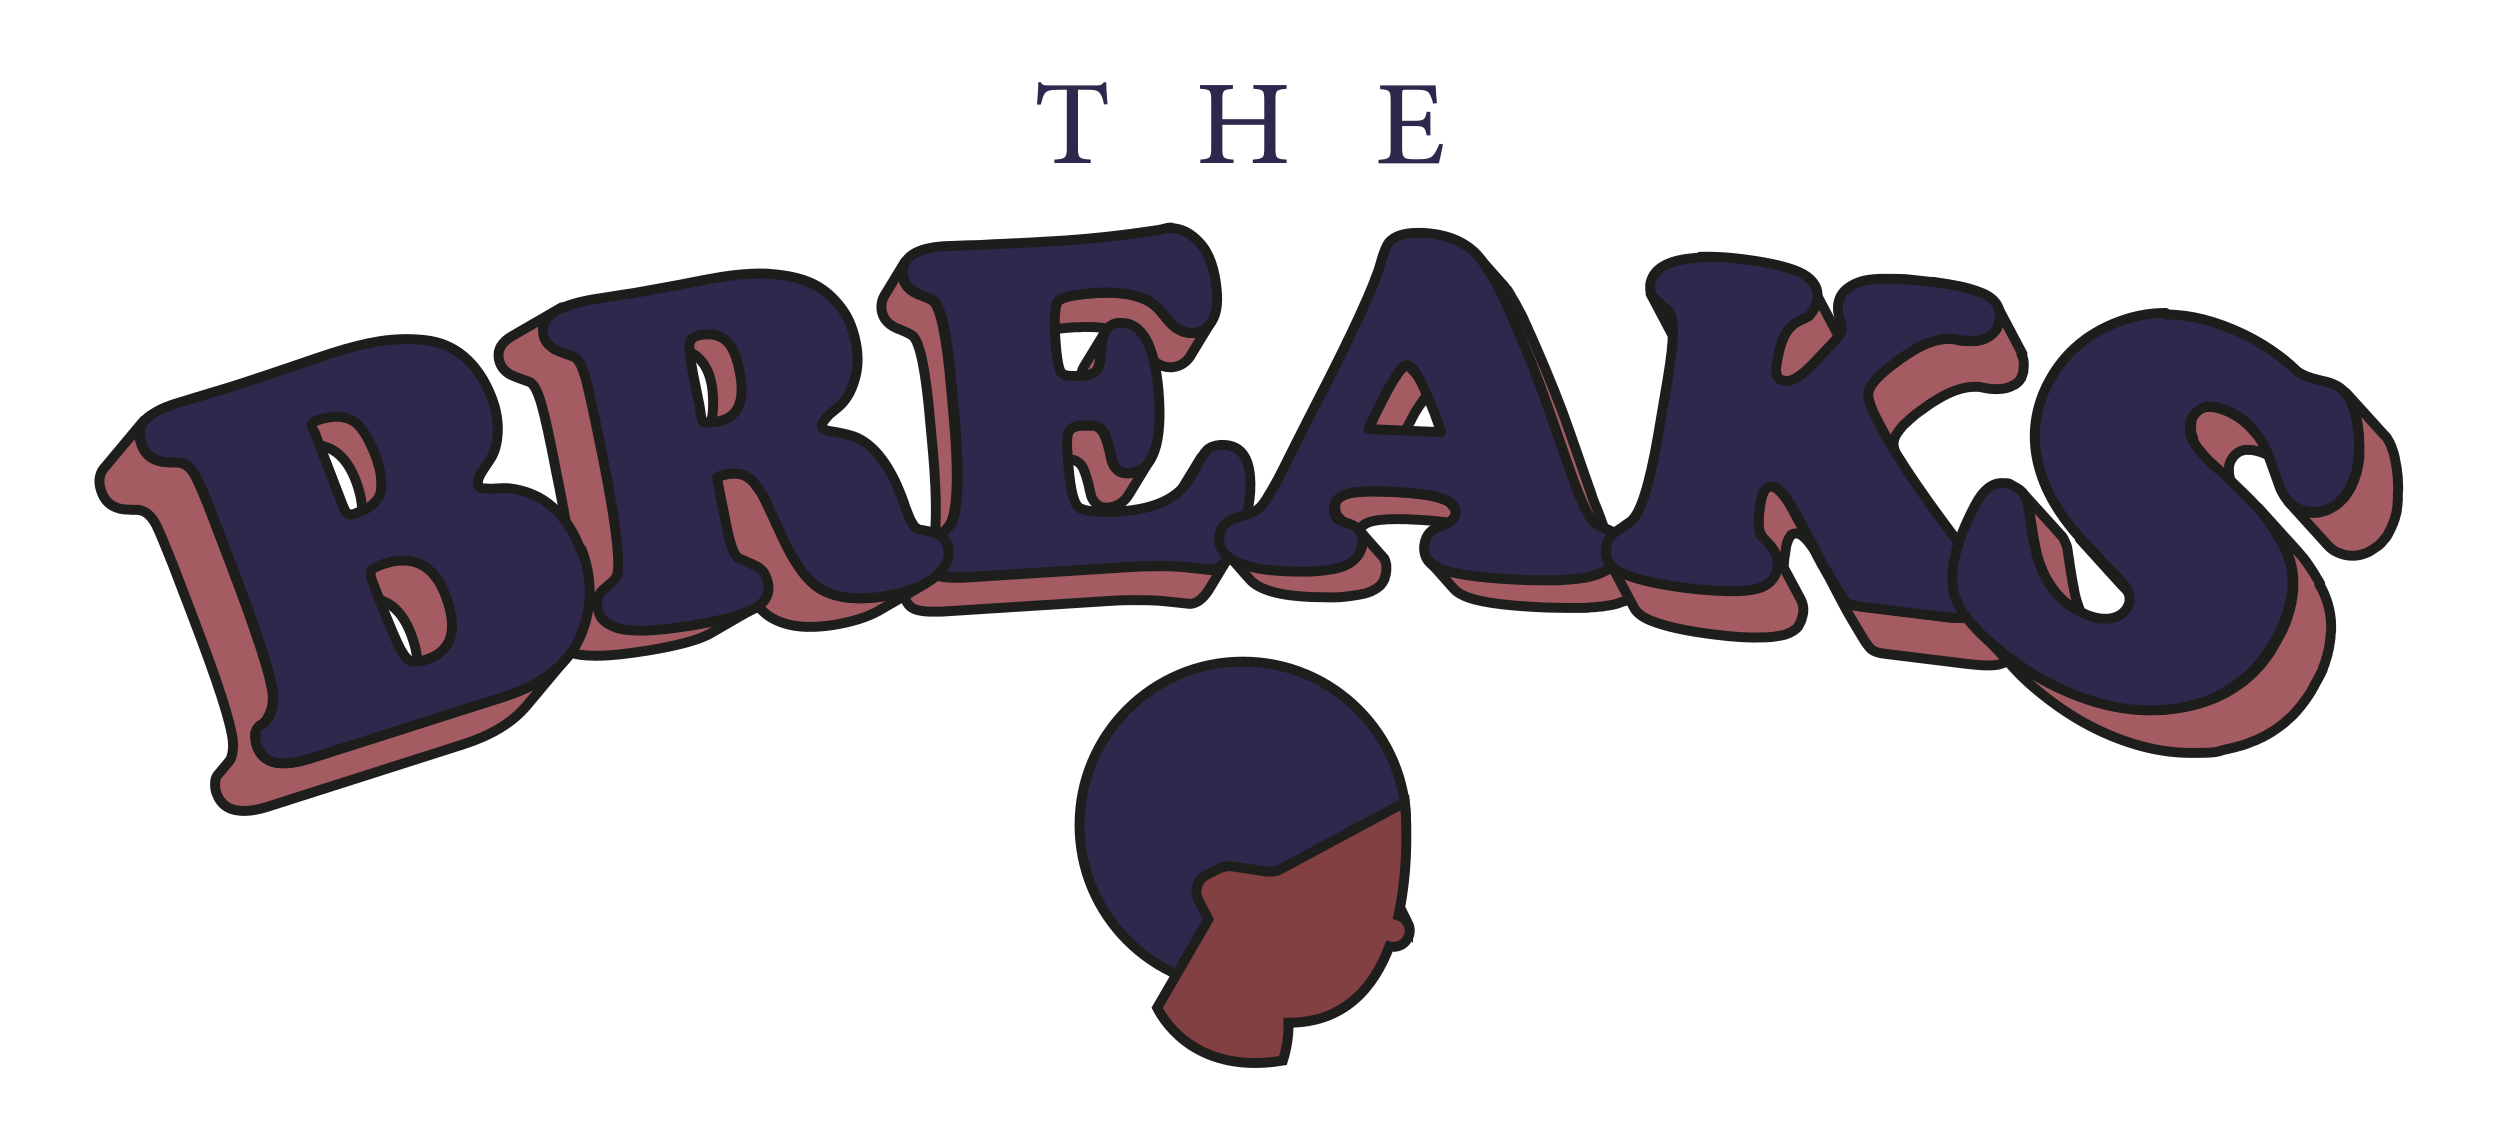 <svg viewBox="0 0 805.2 369.4" version="1.1" xmlns="http://www.w3.org/2000/svg">
  <defs>
    <style>
      .cls-1 {
        fill: #a45b61;
        stroke: #1e1e1c;
      }

      .cls-1, .cls-2 {
        stroke-linecap: round;
        stroke-linejoin: round;
        stroke-width: 3.2px;
      }

      .cls-2 {
        stroke: #1d1d1c;
      }

      .cls-2, .cls-3, .cls-4 {
        fill: #30274d;
      }

      .cls-4, .cls-5 {
        stroke: #1e1e1d;
        stroke-miterlimit: 10;
        stroke-width: 3.2px;
      }

      .cls-5 {
        fill: #824042;
      }
    </style>
  </defs>
  
  <g>
    <g id="Layer_1">
      <g>
        <path d="M355.6,33.7c-.4-1.9-.8-3-1.3-3.6-.7-.9-1.3-1.2-4.4-1.2h-2.7v18.8c0,3.1.3,3.5,4.1,3.7v1.1h-11.7v-1.1c3.6-.2,4-.7,4-3.7v-18.8h-2.3c-3.4,0-4.2.4-4.8,1.2-.5.7-.8,1.8-1.3,3.6h-1.2c.2-2.5.4-5.1.4-7.2h.8c.6,1,1.1,1,2.2,1h16c1.1,0,1.5-.2,2.1-1h.8c0,1.8.2,4.7.4,7.1h-1.2Z" class="cls-3"></path>
        <path d="M414.4,28.6c-3.3.3-3.6.4-3.6,3.7v15.4c0,3.3.3,3.5,3.6,3.7v1.1h-10.9v-1.1c3.4-.3,3.7-.5,3.7-3.7v-7.5h-13.5v7.5c0,3.2.3,3.5,3.6,3.7v1.1h-10.7v-1.1c3.2-.3,3.5-.5,3.5-3.7v-15.4c0-3.3-.3-3.5-3.6-3.7v-1.2h10.6v1.2c-3.1.3-3.4.4-3.4,3.7v6.1h13.5v-6.1c0-3.2-.3-3.5-3.5-3.7v-1.2h10.7v1.2Z" class="cls-3"></path>
        <path d="M464.8,46.3c-.3,1.5-1,5-1.4,6.3h-19.4v-1.1c3.6-.3,3.9-.6,3.9-3.8v-15.1c0-3.5-.3-3.6-3.4-3.9v-1.2h17.9c0,1,.2,3.6.4,5.7l-1.2.2c-.4-1.6-.8-2.5-1.3-3.4-.6-.8-1.7-1.1-4.4-1.1h-2.9c-1.3,0-1.4.1-1.4,1.3v8.7h3.6c3.5,0,3.8-.3,4.3-2.9h1.2v7.6h-1.2c-.6-2.8-.8-3-4.3-3h-3.6v7.1c0,1.8.2,2.7,1,3.2.8.4,2.2.4,4,.4,2.9,0,4.1-.3,5-1.3.7-.8,1.4-2.2,2-3.7l1.2.2Z" class="cls-3"></path>
      </g>
      <g>
        <circle r="52.6" cy="265.7" cx="400.3" class="cls-4"></circle>
        <path d="M453.5,297.5c-.7-1.3-1.8-2.2-3.1-2.6,4-18.1,2.1-36.5,2.1-36.5l-40,21.5c-1.4.8-3.1,1-4.7.8l-10.5-1.6c-1.7-.3-3.5,0-5,.8l-3.6,1.8c-3,1.5-4.2,5.2-2.7,8.2l3.2,6.2-16.5,28.5c2.9,5.6,13.6,21.4,40.5,17,1.1-3.5,1.9-7.7,1.8-12.2,17.8,0,27.4-11.1,32.5-24.6,1.2.3,2.5.2,3.7-.4,2.5-1.3,3.6-4.4,2.3-7Z" class="cls-5"></path>
      </g>
      <g>
        <path d="M395.6,179.7h0s0,0,0,0h0s0,0,0,0Z" class="cls-1"></path>
        <g>
          <path d="M346.4,105.4c.9,0,1.8,0,2.7-.1,8.4-.1,14.3,1.7,17.6,5.6l2.1,2.5c1,1.2,1.8,2.1,2.4,2.6.6.5,1.5,1.1,2.6,1.6,1,.5,2.1.7,3.2.7.1,0,.3,0,.4,0,2.5-.2,4.5-1.4,6-3.6,0-.1.2-.3.2-.4l6.7-11c0,.1-.2.3-.2.4-1.5,2.3-3.5,3.4-6,3.6-.1,0-.3,0-.4,0-1.1,0-2.2-.2-3.2-.7-1.1-.5-2-1.1-2.6-1.6-.6-.5-1.4-1.4-2.4-2.6l-2.1-2.5c-3.3-3.9-9.2-5.7-17.6-5.6-.9,0-1.8,0-2.7.1-7.4.5-11.5,1.4-12.5,2.8l-6.7,11c1-1.4,5.1-2.4,12.5-2.8Z" class="cls-1"></path>
          <path d="M354.3,115.5v-1.6c.3-2.4.6-4.1.8-5.1.1-.6.4-1.2.7-1.7l-6.7,11c-.3.6-.6,1.1-.7,1.7-.3,1-.5,2.7-.7,5.1v1.6c-.3,1.6-.6,2.9-1.1,3.7l6.7-11c.5-.8.8-2.1,1-3.7Z" class="cls-1"></path>
          <path d="M290.3,106.3c1.9.8,3,1.4,3.6,1.8,2.4,2,4.3,11.3,5.7,27.8l.9,9.8c1.4,15.9,1.2,26.6-.4,32.3,0,.3-.2.5-.3.8-.1.3-.3.5-.4.8h0s0,0,0,0l6.7-11c.3-.5.5-1,.7-1.6,1.7-5.7,1.8-16.4.4-32.3l-.9-9.8c-1.4-16.5-3.4-25.8-5.7-27.8-.5-.5-1.7-1.1-3.6-1.8-4-1.3-6.1-3.6-6.4-6.8-.1-1.2,0-2.3.4-3.3.1-.3.3-.6.5-.9h0s0,0,0,0l-6.7,11c-.7,1.2-1,2.6-.9,4.2.3,3.2,2.4,5.5,6.4,6.8Z" class="cls-1"></path>
          <path d="M378.6,161.2c-.4.9-.9,1.8-1.6,2.9l6.7-11c.7-1.1,1.2-2.1,1.6-2.9.5-1.1,1-2,1.5-2.8l-6.7,11c-.5.8-1,1.7-1.5,2.8Z" class="cls-1"></path>
          <path d="M344.1,139.1l-6.7,11c.6-1.1,2-1.7,4-1.8h1.6c.5-.1.9-.1,1.2-.2.5,0,.9,0,1.2,0,.5,0,1.2.3,1.9.8.7.5,1.4,1.3,1.8,2.5.5,1.1,1,2.7,1.5,4.7.3,1.7.7,3,.9,3.8.3.8.8,1.6,1.7,2.5.8.8,1.8,1.1,3.4,1.1,3.1-.2,5.5-1.7,7.1-4.4l6.7-11c-1.7,2.8-4,4.2-7.1,4.4-1.5,0-2.6-.3-3.4-1.1-.9-.8-1.4-1.6-1.7-2.5-.3-.8-.6-2.1-.9-3.8-.5-2-1-3.6-1.5-4.7-.5-1.1-1.1-2-1.8-2.5-.7-.5-1.4-.8-1.9-.8-.3,0-.7,0-1.2,0-.4,0-.8,0-1.2,0h-1.6c-2,.2-3.4.8-4,1.9Z" class="cls-1"></path>
          <path d="M377.1,73.5c3.3,0,6.4,1.5,9.3,4.7,3.1,3.3,4.9,8.5,5.5,15.5.4,4.4-.2,7.7-1.7,9.9-1.5,2.3-3.5,3.4-6,3.6-.1,0-.3,0-.4,0-1.1,0-2.2-.2-3.2-.7-1.1-.5-2-1.1-2.6-1.6-.6-.5-1.4-1.4-2.4-2.6l-2.1-2.5c-3.3-3.9-9.2-5.7-17.6-5.6-.9,0-1.8,0-2.7.1-7.4.5-11.5,1.4-12.5,2.8-1.1,1.8-1.3,7.1-.5,15.7.4,4.2,1,6.7,1.8,7.4.7.7,2.3,1,4.6.9.4,0,.9,0,1.4,0,2.2-.1,3.7-.6,4.7-1.3,1-.7,1.6-2.2,1.8-4.6v-1.6c.3-2.4.6-4.1.8-5.1s.8-2,1.7-3c.9-.9,2.1-1.5,3.6-1.5.2,0,.3,0,.4,0,6.8-.1,10.8,7.1,12.1,21.5,1.5,17.4-1.7,26.4-9.6,26.9-1.5,0-2.6-.3-3.4-1.1-.9-.8-1.4-1.6-1.7-2.5-.3-.8-.6-2.1-.9-3.8-.5-2-1-3.6-1.5-4.7-.5-1.1-1.1-2-1.8-2.5s-1.4-.8-1.9-.8c-.3,0-.7,0-1.2,0s-.8,0-1.2,0h-1.6c-2.2.2-3.5.9-4.1,2.1s-.7,4.2-.2,9l.2,2.8c.6,6.8,1.6,10.9,3,12.3,1.2,1.2,4.5,1.7,9.7,1.7s2.5,0,3.9-.2c10.8-.7,18.1-4,22-9.9,1.2-1.8,2.1-3.4,2.7-4.7,1.2-2.4,2.2-4.1,3.2-5.1,1-1,2.4-1.5,4.4-1.7.2,0,.4,0,.6,0,5.3,0,8.3,3.2,8.9,10,.6,6.5-.8,13.6-4.1,21.2-2.4,5.8-5.1,8.8-8.2,9l-7.6-.8c-3.3-.4-7.1-.5-11.5-.4-2.4,0-4.9.1-7.6.3l-53.4,3.4c-.7,0-1.4,0-2,0-2.9,0-5.2-.3-6.8-.9-1.9-.8-3.1-2.7-3.3-5.7-.1-1.4,0-2.5.6-3.6.5-1,1-1.7,1.5-2.1.5-.4,1.3-.9,2.5-1.7,2.4-1.5,3.9-3.2,4.4-5.1,1.7-5.7,1.8-16.4.4-32.3l-.9-9.8c-1.4-16.5-3.4-25.8-5.7-27.8-.5-.5-1.7-1.1-3.6-1.8-4-1.3-6.1-3.6-6.4-6.8-.5-5.4,3.9-8.5,13.3-9.1,1.6,0,4.1-.2,7.6-.3,3.5,0,6-.2,7.6-.3,7.5-.3,15.2-.7,23.2-1.2,8.9-.6,18.3-1.6,28.3-3.1,1.6-.2,2.9-.4,3.9-.7,1.1-.3,1.7-.4,2-.4.2,0,.3,0,.5,0Z" class="cls-2"></path>
          <path d="M390,183.6l-7.6-.8c-3.3-.4-7.1-.5-11.5-.4-2.4,0-4.9.1-7.6.3l-53.4,3.4c-.7,0-1.4,0-2,0-2.9,0-5.2-.3-6.8-.9-1.9-.8-3.1-2.7-3.3-5.7-.1-1.4,0-2.5.6-3.6.2-.3.3-.6.5-.8l-6.7,11c-.1.2-.3.5-.5.8-.1.3-.3.6-.4.9h0c-.2.8-.3,1.7-.2,2.6.3,3,1.4,4.9,3.3,5.7,1.6.7,3.9,1,6.8.9.6,0,1.3,0,2,0l53.4-3.4c2.7-.2,5.2-.3,7.6-.3,4.4,0,8.2,0,11.5.4l7.6.8c2.3-.1,4.3-1.8,6.2-4.8l6.1-10.1h0c-1.7,2.5-3.6,3.8-5.6,4Z" class="cls-1"></path>
        </g>
        <g>
          <path d="M447,125.5c-.1.2-.2.4-.3.6-.2.3-.3.6-.5,1-.1.2-.2.5-.4.7-.2.3-.4.7-.5,1-.1.2-.3.5-.4.8-.2.4-.4.7-.6,1.1-.1.3-.3.5-.4.8-.2.4-.4.8-.6,1.2-.1.3-.3.5-.4.8-.2.5-.5,1-.7,1.5-.1.2-.2.5-.3.7-.4.8-.7,1.6-1.1,2.4l7.9,8.9c.4-.8.7-1.6,1.1-2.4.1-.2.2-.5.3-.7.2-.5.5-1,.7-1.5.1-.3.3-.5.4-.8.2-.4.4-.9.6-1.3.1-.3.3-.5.4-.8.2-.4.4-.8.6-1.1.1-.3.3-.5.4-.7.2-.4.4-.7.5-1,.1-.2.2-.5.4-.7.2-.3.4-.7.5-1,.1-.2.2-.4.3-.6.2-.3.4-.6.5-.9,0-.2.2-.3.3-.5.1-.3.3-.5.4-.7.1-.2.3-.4.4-.6.1-.2.3-.4.4-.6.1-.2.2-.4.4-.6.1-.2.2-.4.4-.5.1-.2.2-.3.3-.5.1-.2.2-.3.3-.5,0-.1.2-.3.3-.4.1-.1.2-.3.3-.4,0-.1.2-.2.3-.3.1-.1.2-.2.3-.3,0,0,.2-.2.2-.2.2-.1.3-.3.4-.4,0,0,0,0,.1,0,.1,0,.2-.1.3-.2,0,0,0,0,.1,0,.1,0,.2,0,.3,0,.6,0,1.2.4,2,1.3l-7.9-8.9c-.7-.8-1.4-1.2-2-1.3-.1,0-.2,0-.3,0,0,0,0,0-.1,0,0,0-.2,0-.3.2,0,0,0,0-.1,0-.1,0-.3.2-.4.3,0,0,0,0,0,0,0,0-.2.2-.2.2,0,0-.2.2-.3.3,0,0-.2.2-.3.3,0,.1-.2.2-.3.4,0,0,0,0,0,0,0,.1-.2.3-.3.4-.1.2-.2.3-.3.5-.1.2-.2.3-.3.5-.1.2-.2.4-.4.5-.1.2-.2.4-.4.6-.1.2-.3.4-.4.6-.1.2-.2.4-.4.6-.1.2-.2.4-.4.6,0,0,0,0,0,.1,0,.2-.2.3-.3.5-.2.3-.3.6-.5.9Z" class="cls-1"></path>
          <path d="M476.9,83.6c.2.2.3.4.5.6,0,0,.1.2.2.3.3.4.6.9.9,1.4,0,0,0,0,0,.1.3.5.6,1,.9,1.5,0,0,0,.1.1.2.3.5.7,1.1,1,1.7,0,.1.1.2.2.4.3.6.7,1.2,1,1.9,0,0,.1.2.2.3.3.7.7,1.3,1,2,0,0,0,.1,0,.2.4.7.7,1.5,1.1,2.3,0,.2.1.3.2.5.4.8.7,1.6,1.1,2.4,0,.1.1.3.2.5.4.9.8,1.8,1.2,2.7,4.4,10.1,8.1,19.4,11,27.7l6.2,17.8c.2.7.5,1.3.7,2,0,.2.1.4.2.6.1.4.3.8.4,1.2,0,.2.2.5.3.7.1.4.3.7.4,1.1,0,.2.2.5.3.7.1.3.2.7.4,1,0,.2.2.5.3.7.1.3.2.6.3.9,0,.2.2.4.3.7.1.3.2.6.3.8,0,.2.2.4.2.6.1.3.2.5.3.8,0,.2.2.4.2.6.1.2.2.5.3.7,0,.2.2.4.2.5,0,.2.2.4.3.7,0,.2.1.3.2.5,0,.2.2.4.3.6,0,.1.1.3.2.4,0,.2.2.4.3.6,0,.1.1.3.2.4,0,.2.2.4.3.6,0,0,.1.2.2.3.1.2.2.4.3.6,0,0,0,.1,0,.1.1.2.3.5.4.7,0,0,0,0,0,.1,0,.1.2.3.3.4,0,0,0,0,0,0,.1.2.3.4.4.5l7.9,8.9c-.1-.1-.3-.3-.4-.5,0-.1-.2-.3-.3-.4,0,0,0,0,0-.1-.1-.2-.3-.4-.4-.7,0,0,0-.1,0-.1-.1-.2-.2-.4-.3-.6,0,0-.1-.2-.2-.3,0-.2-.2-.4-.3-.6,0-.1-.1-.3-.2-.4,0-.2-.2-.4-.3-.6,0-.1-.1-.3-.2-.4,0-.2-.2-.4-.3-.6,0-.2-.1-.3-.2-.5,0-.2-.2-.4-.3-.7,0-.2-.2-.4-.2-.5,0-.2-.2-.5-.3-.7,0-.2-.2-.4-.2-.6-.1-.3-.2-.5-.3-.8,0-.2-.2-.4-.2-.6-.1-.3-.2-.5-.3-.8,0-.2-.2-.4-.3-.7-.1-.3-.2-.6-.3-.9,0-.2-.2-.4-.3-.7-.1-.3-.2-.6-.4-1,0-.2-.2-.5-.3-.7-.1-.3-.3-.7-.4-1.1,0-.2-.2-.5-.3-.7-.1-.4-.3-.8-.4-1.2,0-.2-.1-.4-.2-.6-.2-.6-.4-1.3-.7-2l-6.2-17.8c-2.9-8.4-6.6-17.6-11-27.7-.4-.9-.8-1.8-1.2-2.7,0-.2-.1-.3-.2-.5-.4-.8-.8-1.6-1.1-2.4,0-.2-.1-.3-.2-.5-.4-.8-.7-1.6-1.1-2.3,0,0,0-.1,0-.2-.4-.7-.7-1.4-1-2,0,0-.1-.2-.2-.3-.4-.7-.7-1.3-1-1.9,0-.1-.1-.2-.2-.4-.3-.6-.7-1.2-1-1.7,0,0,0-.2-.1-.2-.3-.5-.6-1-.9-1.5,0,0,0,0,0-.1-.3-.5-.6-.9-.9-1.4,0,0,0-.1-.1-.1,0,0,0,0-.1-.1-.2-.2-.3-.4-.5-.6,0,0-.1-.2-.2-.3-.2-.3-.4-.5-.7-.8l-7.9-8.9c.2.2.4.5.7.8,0,0,.1.2.2.3Z" class="cls-1"></path>
          <path d="M467.9,162.7c-.8-.9-2.1-1.6-3.9-2.2-3.3-1.1-9.1-1.8-17.4-2.1-1.6,0-3.1-.1-4.4-.1-4.4,0-7.4.4-9.1,1.1-.4.2-.7.3-1,.5,0,0-.2,0-.2.1-.3.2-.5.3-.7.5,0,0,0,0,0,0,0,0,0,0,0,0-.2.2-.4.4-.5.6,0,0,0,0,0,0-.1.2-.2.3-.4.5,0,0,0,0,0,0,0,0,0,0,0,.1,0,.1-.1.2-.2.4,0,0,0,0,0,0,0,0,0,.2,0,.2,0,0,0,.2,0,.3,0,0,0,0,0,.1,0,.1,0,.3,0,.4,0,0,0,.2,0,.2,0,0,0,.1,0,.2,0,.3,0,.6,0,.8,0,0,0,0,0,0,0,0,0,0,0,.1,0,.3,0,.5.2.7,0,0,0,.1,0,.2,0,.2.2.4.3.6,0,0,0,0,0,0,0,0,0,0,0,0,.1.2.3.3.4.5l7.9,8.9c-.1-.1-.3-.3-.4-.5,0,0,0,0,0,0-.1-.2-.2-.4-.3-.6,0,0,0-.1,0-.2,0-.2-.1-.5-.2-.7,0,0,0,0,0-.1,0-.3,0-.5,0-.8,0-.2,0-.3,0-.5,0-.1,0-.3,0-.4,0-.1,0-.3.1-.4,0,0,0-.2,0-.2,0,0,0-.2.1-.3,0,.1.2.2.2.3,0,0,0,0,0,.1.1.2.2.5.3.8,0,0,0,.1,0,.2,0,.3.1.5.2.8,0,0,0,0,0,0,0,.3,0,.7,0,1.1,0,.2,0,.4,0,.6,0,.4-.1.9-.2,1.3,0,0,0,.2,0,.2,0,.3-.2.5-.3.8,0,0,0,.2-.1.3-.1.3-.2.5-.4.8,0,0,0,0,0,0-.2.3-.4.6-.5.8,0,0-.1.1-.2.2-.3.3-.5.6-.8.9-.2.2-.5.4-.8.6-.2.1-.4.3-.6.4-.3.2-.6.3-1,.5-.2.1-.4.2-.6.3-.4.2-.8.3-1.2.4-.2,0-.4.1-.6.2-.7.2-1.3.3-2.1.4-2.9.5-5.4.7-7.4.8-.6,0-1.3,0-2.1,0-1.6,0-3.4,0-5.4-.1-9-.4-15.3-1.9-18.7-4.5v.2c0,0,0,0-.1,0h0s6.7,7.6,6.7,7.6c3,3.4,9.6,5.3,20,5.7,2,0,3.9.1,5.4.1s1.5,0,2.1,0c2,0,4.4-.3,7.4-.8.7-.1,1.4-.3,2.1-.4.2,0,.4-.2.6-.2.4-.1.8-.3,1.2-.4.2,0,.4-.2.6-.3.3-.2.7-.3,1-.5.2-.1.4-.3.6-.4.3-.2.5-.4.8-.6,0,0,0,0,0,0,.3-.3.6-.6.8-.9,0,0,0,0,0,0,0,0,0,0,0,0,.2-.3.4-.5.5-.8,0,0,0,0,0,0,0,0,0,0,0,0,.1-.3.3-.5.4-.8,0,0,0,0,0-.1,0,0,0-.1,0-.2,0-.3.2-.5.3-.8,0,0,0-.1,0-.2,0,0,0,0,0,0,.1-.4.2-.8.2-1.3,0,0,0,0,0-.1,0-.2,0-.3,0-.5,0-.4,0-.7,0-1,0,0,0,0,0,0,0,0,0,0,0,0,0-.3,0-.5-.2-.8,0,0,0-.1,0-.2,0-.3-.2-.5-.3-.8,0,0,0,0,0-.1,0-.1-.2-.3-.2-.4,0-.1-.2-.2-.3-.3l-7.6-8.6c0,0,0-.1,0-.2,0,0,0,0,0-.1.1-.2.2-.4.4-.6.2-.2.3-.4.5-.6,0,0,0,0,0,0,.2-.2.5-.4.7-.5,0,0,.2,0,.2-.1.3-.2.6-.4,1-.5,1.7-.7,4.7-1.1,9.1-1.1s2.8,0,4.4.1c8.2.3,14,1.1,17.4,2.1,1.8.6,3.1,1.3,3.9,2.2l-7.9-8.9Z" class="cls-1"></path>
          <path d="M521,173.3c.8,1.3,1.2,2.5,1.1,3.6-.5,7-9,10.4-25.6,10.4-1.9,0-3.9,0-5.9-.1-12-.5-20.4-1.6-25.1-3.1-4.8-1.6-7-4.2-6.8-8,.2-3,1.6-5.1,4.2-6.2l1.8-.7c2.6-1,4-2.3,4.1-4,.1-2.2-1.5-3.8-4.8-4.8-3.3-1.1-9.1-1.8-17.4-2.1-1.6,0-3.1-.1-4.4-.1-4.4,0-7.4.4-9.1,1.1-2.2.9-3.4,2.4-3.5,4.5,0,1.1.2,1.9.6,2.6.5.7.9,1.1,1.3,1.2.4.2,1.1.4,2.2.8,3.6,1,5.3,3,5.1,6-.2,2.5-1.1,4.4-2.7,5.9-1.6,1.5-3.9,2.5-6.8,3-2.9.5-5.4.7-7.4.8-.6,0-1.3,0-2.1,0-1.6,0-3.4,0-5.4-.1-14.9-.6-22.2-4.3-21.7-11.1.2-3.3,2.8-5.6,7.8-6.9,2.6-.6,4.5-1.6,5.8-3.1.9-1,2-2.8,3.4-5.2,1.4-2.4,2.6-4.7,3.7-6.9,1.1-2.2,2.5-5,4.2-8.4,1.7-3.4,2.9-5.7,3.5-6.9l2.5-4.9c12.2-23.6,19.1-38.8,21-45.6,1-3.7,2-6,2.8-7,1.8-2,4.9-3,9.2-3,.4,0,.8,0,1.2,0,7.9.3,13.8,2.7,17.9,7,3.2,3.5,7,10.3,11.5,20.4,4.4,10.1,8.1,19.4,11,27.7l6.2,17.8c3.9,11.4,6.8,18.1,8.7,20.1.7.8,2,1.5,3.7,2.1,2,.7,3.4,1.7,4.2,3ZM440.7,138.2l23.4,1c-1.2-4.1-3-8.7-5.3-13.8-2.3-5.1-4.2-7.7-5.7-7.8-1.9,0-6,6.9-12.4,20.6" class="cls-2"></path>
          <path d="M524.8,179.2l1.1-.4-5.5-6.2c.2.2.4.5.5.7.2.3.3.6.5.9,0,0,0,.2.1.3,0,.2.2.4.2.6,0,0,0,.2,0,.3,0,.2,0,.4.1.6,0,0,0,.2,0,.2,0,.3,0,.5,0,.8,0,.3,0,.6-.1.8,0,.2,0,.4,0,.5,0,.3-.2.6-.3,1,0,0,0,0,0,.1-.1.3-.3.7-.5,1,0,.1-.2.2-.2.3-.1.2-.3.4-.4.6-.2.2-.4.4-.6.6-.1.1-.3.3-.4.4,0,0-.2.1-.2.2-.3.2-.5.4-.8.6,0,0-.2.1-.3.2-.4.2-.7.5-1.2.7,0,0-.2,0-.2.1-.4.2-.7.4-1.1.5-.1,0-.3.1-.4.2-.5.2-1,.4-1.5.5,0,0,0,0,0,0-.5.2-1.1.3-1.7.5-.2,0-.3,0-.5.1-.5.1-1,.2-1.6.3-.1,0-.2,0-.3,0-.6.1-1.3.2-2,.3-.2,0-.4,0-.5,0-.6,0-1.1.1-1.7.2-.2,0-.4,0-.6,0-.8,0-1.5.1-2.3.2-.1,0-.3,0-.5,0-.7,0-1.4,0-2.1,0-.2,0-.5,0-.7,0-.9,0-1.8,0-2.7,0-1.9,0-3.9,0-5.9-.1-12-.5-20.4-1.6-25.1-3.1-2.3-.8-4.1-1.8-5.2-3.1l7.9,8.9c1.1,1.3,2.9,2.3,5.2,3.1,4.8,1.6,13.1,2.6,25.1,3.1,2.1,0,4.1.1,5.9.1s1.8,0,2.7,0c.2,0,.5,0,.7,0,.7,0,1.4,0,2.1,0,.2,0,.3,0,.5,0,.8,0,1.6-.1,2.3-.2.2,0,.4,0,.6,0,.6,0,1.2-.1,1.7-.2.2,0,.4,0,.5,0,.7,0,1.4-.2,2-.3.1,0,.2,0,.3,0,.5-.1,1.1-.2,1.6-.3.2,0,.3,0,.5-.1.6-.1,1.1-.3,1.7-.5,0,0,0,0,0,0,.5-.2,1-.4,1.5-.5.1,0,.3-.1.4-.2.4-.2.8-.3,1.1-.5,0,0,.2,0,.2-.1.4-.2.8-.4,1.2-.7,0,0,.2-.1.3-.2.3-.2.6-.4.8-.6,0,0,.2-.1.2-.2,0,0,0,0,.1-.1.1,0,.2-.2.3-.3.2-.2.4-.4.6-.6,0,0,0,0,.1-.1.1-.1.2-.3.3-.5,0-.1.2-.2.2-.3,0,0,0,0,0,0,.2-.3.3-.6.4-.9,0,0,0,0,0,0,0,0,0,0,0-.1.1-.3.2-.5.3-.8,0,0,0,0,0-.1,0-.2,0-.3,0-.5l-1.9-.2-3.1-7.3Z" class="cls-1"></path>
          <path d="M527,180l-1-1.2-1.1.4,3.1,7.3,1.9.2s-.9-2.1-1.9-3.8c-.5-.9-.8-2-1-2.9Z" class="cls-1"></path>
        </g>
        <g>
          <path d="M540,110.1c0,.2.2.4.4.6.2.2.4.4.4.6h0c0,.3.3.5.5.7.3.3.5.4.6.5,0,0,.3.3.7.6.4.3.6.6.7.7l1.7,1.5c.2.2.4.5.6.8h0s0,0,0,0l-8.2-15.5c-.2-.3-.4-.6-.6-.8l-1.7-1.5c0-.1-.3-.3-.7-.7-.4-.3-.6-.5-.7-.6,0,0-.3-.2-.6-.5-.3-.3-.4-.5-.5-.6h0c0-.2-.2-.4-.5-.7-.1-.1-.2-.2-.3-.3s-.1-.2-.2-.3h0s0,0,0,0l8.2,15.5Z" class="cls-1"></path>
          <path d="M580.7,136.7c-.5-.9-.6-2.1-.3-3.8,0-.6.2-1.1.3-1.6,0-.2,0-.3,0-.5,0-.3.1-.7.2-1,0-.1,0-.2,0-.3,0-.4.2-.7.3-1.1,0-.2,0-.3.1-.5,0-.3.2-.6.2-.8,0-.2.1-.3.2-.5,0-.2.2-.5.2-.7,0-.2.1-.3.2-.5,0-.2.2-.4.2-.6,0-.2.2-.4.2-.5,0,0,0-.2.1-.3.1-.3.3-.5.4-.8.2-.4.5-.7.7-1.1.1-.2.2-.4.4-.5.2-.3.5-.6.8-.8.1-.1.2-.2.3-.4.2-.2.4-.3.6-.4.3-.2.5-.4.8-.6.4-.3.9-.6,1.4-.8,1.2-.5,2-.9,2.3-1.1,0,0,0,0,0,0,0,0,.1,0,.2-.1,0,0,0,0,0,0,0,0,0,0,0,0,0,0,0,0,0,0,.1-.1.2-.2.3-.4,0,0,0,0,0,0,0,0,.1-.1.2-.2,0,0,0-.1.1-.2.1-.2.3-.4.4-.6,0,0,.1-.2.2-.2,0,0,0-.1.1-.2.1-.2.2-.4.3-.7,0,0,0-.1,0-.2,0,0,0-.1,0-.2,0-.1,0-.3.1-.4,0-.2.1-.4.2-.5,0-.1,0-.3.1-.4,0,0,0-.1,0-.2,0-.2,0-.4.1-.7.3-1.6,0-3.1-.6-4.4l-8.2-15.5c.7,1.3.9,2.8.6,4.4,0,.3-.1.6-.2.9,0,.1,0,.3-.1.4,0,.2-.1.4-.2.5,0,.1,0,.3-.1.4,0,.1-.1.3-.2.4-.1.2-.2.5-.3.7,0,.1-.2.3-.3.4-.2.2-.3.4-.4.6,0,0,0,.1-.1.2,0,.1-.2.2-.2.3-.1.1-.2.3-.3.4,0,0,0,0-.1.1,0,0,0,0,0,0,0,0-.2.1-.3.2-.4.2-1.2.6-2.3,1.1-.5.2-.9.5-1.3.7,0,0,0,0,0,0-.3.2-.6.4-.8.6-.2.1-.3.2-.5.4,0,0,0,0,0,0-.1.1-.2.2-.3.4-.2.2-.4.4-.6.7,0,0,0,.1-.1.2-.1.2-.2.3-.4.5-.1.2-.3.4-.4.6,0,.2-.2.3-.3.5-.1.2-.3.5-.4.8,0,0,0,.2-.1.3,0,.1-.1.2-.2.3,0,0,0,.1,0,.2,0,.2-.2.4-.2.6,0,.2-.1.3-.2.5,0,.2-.2.5-.2.7,0,.2-.1.3-.2.5,0,.3-.2.5-.2.8,0,.2,0,.3-.1.5,0,.3-.2.7-.3,1.1,0,.1,0,.2,0,.3,0,0,0,0,0,0,0,.3-.1.6-.2,1,0,.2,0,.3-.1.5-.1.5-.2,1-.3,1.6-.3,1.6-.2,2.9.3,3.8l8.2,15.5Z" class="cls-1"></path>
          <path d="M651.4,114l-8.2-15.5c.7,1.4.9,3,.6,4.9,0,.2,0,.4-.1.6,0,.4-.2.8-.4,1.2,0,0,0,.1-.1.2,0,.2-.2.4-.3.6,0,0-.1.2-.2.3-.1.2-.2.3-.4.5,0,0-.1.1-.2.2-.2.2-.4.5-.7.7,0,0,0,0,0,0-.3.3-.6.5-.9.7,0,0-.2.1-.3.2-1.4.8-3,1.3-5,1.3-.9,0-1.9,0-3-.1-.4,0-.9-.1-1.7-.3-.7-.1-1.3-.2-1.7-.3-.6,0-1.3-.1-2,0-3.2.1-6.9,1.4-11,3.9-.5.3-.9.6-1.4.9-.2.1-.4.3-.6.4-.3.2-.6.4-.9.6-.5.3-.9.6-1.4,1-.3.2-.6.4-.8.6-.5.4-1,.7-1.5,1.1-.2.2-.5.4-.7.5-.7.6-1.4,1.1-2.1,1.8-.2.2-.5.4-.7.6,0,0,0,0-.1.1-.3.3-.7.6-1,.9,0,0-.1.1-.2.2-.3.4-.7.7-.9,1.1,0,0,0,0,0,0-.1.2-.2.3-.4.5,0,0-.1.2-.2.2-.2.3-.4.5-.5.8,0,0,0,0,0,0-.2.3-.4.7-.5,1,0,0,0,0,0,.1,0,0,0,.1,0,.2,0,.2-.2.5-.2.7,0,0,0,.1,0,.2,0,0,0,.2,0,.2-.2.9.3,2.7,1.3,5.3.7,1.6,1.5,3.3,2.5,5l8.2,15.5c-.9-1.8-1.8-3.4-2.5-5-1.1-2.5-1.5-4.3-1.3-5.3,0-.1,0-.3.1-.4,0-.2.1-.4.2-.7,0,0,0-.2.1-.3.1-.3.3-.7.5-1,.2-.3.3-.5.5-.8,0,0,.1-.2.2-.2.1-.2.3-.4.4-.6.3-.3.6-.7.9-1.1,0,0,.1-.1.2-.2.3-.3.6-.6,1-.9.3-.2.5-.5.8-.8.7-.6,1.4-1.2,2.1-1.8.2-.2.5-.4.7-.5.5-.4,1-.8,1.5-1.1.3-.2.6-.4.8-.6.5-.3.9-.6,1.4-1,.3-.2.6-.4.9-.6.7-.4,1.3-.8,2-1.2,4.1-2.5,7.8-3.7,11-3.9.7,0,1.3,0,2,0,.4,0,.9.1,1.7.3.7.1,1.3.2,1.7.3,1.1.1,2.1.2,3,.1,2,0,3.7-.5,5-1.3,0,0,.1,0,.2-.1,0,0,0,0,.1,0,.3-.2.7-.5.9-.7,0,0,0,0,0,0,0,0,0,0,0,0,.2-.2.5-.4.7-.7,0,0,0,0,0,0,0,0,0-.1.1-.2.1-.2.2-.3.4-.5,0,0,0,0,0-.1,0,0,0,0,0-.1.1-.2.2-.4.3-.6,0,0,0-.1,0-.2,0,0,0,0,0,0,.2-.4.3-.8.4-1.2,0,0,0,0,0-.1,0-.1,0-.3,0-.4.3-1.9.1-3.5-.6-4.9Z" class="cls-1"></path>
          <path d="M649.2,202.7c-.1-.7-.3-1.4-.6-1.9l-8.2-15.5c.8,1.4.9,3.6.4,6.5,0,.1,0,.2,0,.3l-7.3-13.7c0,0,0,0,0,.1l7.2,13.6c0,.3-.1.5-.2.8,0,.2-.1.4-.2.6,0,.2-.1.4-.2.6,0,.2-.1.4-.2.5,0,.2-.1.3-.2.5-.1.3-.3.6-.5.9,0,0,0,.1,0,.1,0,0-.1.2-.2.3-.1.2-.2.3-.3.5,0,0-.1.1-.2.2-.1.1-.3.3-.4.4,0,0-.2.1-.3.2-.1,0-.2.2-.4.3-.3.2-.6.3-.9.4-.9.3-2.2.5-3.7.6-1.9,0-4.2,0-7-.4l-26.8-3.3c-2.1-.3-3.6-.7-4.5-1.4-.9-.7-1.9-2.1-3.1-4.2-1.8-2.9-3.4-5.7-4.8-8.2l-5.7-10.8c-2.7-5-4.2-7.8-4.5-8.3-2.3-3.7-4.3-5.6-5.8-5.8-.2,0-.3,0-.4,0-.2,0-.4,0-.6.1,0,0-.1,0-.2,0-.1,0-.3.1-.4.2,0,0,0,0,0,0-.1,0-.2.2-.4.3,0,0,0,0,0,0,0,0,0,0-.1.1,0,0-.1.1-.2.2,0,0,0,.1-.1.2,0,0,0,.1-.1.2,0,0,0,0,0,.1,0,0,0,.2-.1.2,0,.1-.2.3-.2.4,0,0,0,0,0,.1,0,0,0,.2-.1.3,0,.1,0,.3-.1.4,0,.2-.1.3-.2.5,0,.1,0,.3-.1.5,0,0,0,0,0,.1,0,.3-.1.5-.2.8-.6,3.4-.8,6-.7,7.9,0,1.1.3,2,.6,2.6l5.5,10.4c0,0,0,.1,0,.2,0,.3-.1.6-.2.9,0,.3-.2.6-.3.9,0,.2-.2.4-.3.6,0,.2-.1.3-.2.4-.1.2-.3.5-.5.7,0,0-.1.2-.2.3-.2.3-.5.6-.8.9-.3.3-.7.6-1.1.8-.3.2-.7.4-1.1.6-.1,0-.2.1-.4.1-.3.1-.6.2-1,.4-.1,0-.3,0-.4.1-.5.1-.9.3-1.5.3-1.5.3-3.1.4-5.1.5-4.1.1-9.3-.2-15.6-.9-9-1.1-15.9-2.6-20.6-4.5-1.1-.5-2.1-1-2.9-1.5,0-.1,0-.3,0-.4,0,0,0-.2,0-.3,0-.2-.1-.4-.2-.6s0-.2-.1-.3c-.1-.3-.3-.6-.5-.9,0-.1-.2-.3-.3-.4,0-.1-.2-.2-.3-.4l-1.3-1.5c.2.9.5,2,1,2.9,1,1.7,1.9,3.8,1.9,3.8l5.7,10.7c.9,1.8,2.8,3.2,5.5,4.3,4.7,1.9,11.6,3.4,20.6,4.5,6.3.8,11.5,1.1,15.6.9,1.9,0,3.6-.2,5.1-.5.5,0,1-.2,1.5-.3.1,0,.3,0,.4-.1.3-.1.7-.2,1-.4.1,0,.2,0,.4-.1.4-.2.8-.4,1.1-.6,0,0,0,0,0,0,.4-.3.8-.5,1.1-.8,0,0,0,0,0,0,.3-.2.5-.5.7-.8,0,0,0,0,0-.1,0,0,.1-.2.2-.3.1-.1.2-.3.3-.5,0,0,0-.2.1-.3,0-.1.2-.3.2-.4,0-.1.1-.2.2-.3,0,0,0-.2,0-.3.1-.3.2-.6.3-.9,0-.1,0-.2.1-.4,0-.2,0-.3.1-.5.3-1.7,0-3.4-.9-5l-5.3-9.9c0-1.7.3-3.7.7-6.2,0-.4.1-.7.2-1,0-.2,0-.3.1-.5,0-.2,0-.4.2-.5,0-.1,0-.3.1-.4,0-.1.1-.3.2-.4,0-.2.1-.3.2-.4,0-.1.1-.2.2-.3,0,0,0-.1.1-.2,0-.1.2-.3.3-.4,0,0,0,0,0-.1.1-.1.3-.3.4-.3.1,0,.2-.1.4-.2,0,0,.1,0,.2,0,.2,0,.4,0,.6-.1.1,0,.3,0,.4,0,1.5.2,3.5,2.1,5.8,5.8.2.2.6,1,1.3,2.2l7.4,14.1c1.7,3.3,3.9,7,6.4,11.1,1.2,2.1,2.3,3.5,3.1,4.2.9.7,2.4,1.2,4.5,1.4l26.8,3.3c2.8.3,5.2.5,7,.4,1.5,0,2.7-.2,3.7-.6.3-.1.6-.2.9-.4,0,0,0,0,0,0,0,0,.2-.1.3-.2,0,0,.2-.1.3-.2,0,0,0,0,0,0,.1-.1.2-.2.3-.4,0,0,.1-.1.2-.2,0,0,0,0,0,0,.1-.1.2-.3.3-.4,0,0,.1-.2.2-.3,0,0,0,0,0,0,0,0,0,0,0-.1.2-.3.3-.6.5-.9,0,0,0,0,0-.1,0-.1,0-.3.1-.4,0-.2.1-.4.2-.5,0-.2.1-.4.2-.6,0-.2.1-.4.2-.6,0,0,0-.1,0-.2,0-.3.1-.6.2-1,.3-1.8.4-3.4.2-4.6Z" class="cls-1"></path>
          <path d="M547.6,82.7c3.9-.1,8.6.1,13.9.8,9.3,1.2,15.7,2.8,19.3,4.8,3.6,2.1,5,4.8,4.5,8.1-.3,1.5-.7,2.8-1.4,3.8-.7,1-1.2,1.6-1.6,1.8-.4.2-1.2.6-2.3,1.1-2.2,1-3.8,2.5-5,4.6-1.2,2.1-2.1,5.3-2.8,9.7-.6,3.2.3,5,2.7,5.3.2,0,.4,0,.6,0,2.1,0,4.7-1.8,8-5.1l6.2-6.5c2.2-2.3,3.4-3.9,3.5-5.1,0-.4,0-1.3-.4-2.8-.8-1.9-1-3.8-.7-5.5.3-1.9,1.3-3.5,2.8-4.7,1.5-1.2,3.2-2,5.1-2.5,1.5-.4,3.4-.6,5.7-.7.5,0,1.1,0,1.6,0,3,0,5.5,0,7.3.2,1.8.2,4.3.5,7.3.8h.9c3.5.5,6.4,1,8.8,1.5,2.3.5,4.6,1.2,6.8,2.1,2.2.9,3.7,2.1,4.7,3.6.9,1.5,1.2,3.2.9,5.3-.4,2.3-1.6,4-3.6,5.2-1.4.8-3,1.3-5,1.3-.9,0-1.9,0-3-.1-.4,0-.9-.1-1.7-.3-.7-.1-1.3-.2-1.7-.3-.6,0-1.3-.1-2,0-3.2.1-6.9,1.4-11,3.9-3.2,1.9-6.3,4.2-9.3,6.8-3,2.6-4.7,4.9-5,6.9-.2.9.3,2.7,1.3,5.3,4.8,10.6,14.4,25.2,28.7,43.9l.4.5c.2.2.4.6.8,1,.4.5.6.9.8,1.2.9,1.3,2,2.4,3.4,3.4,1.4,1,2.3,1.8,2.9,2.5,1.3,1.3,1.6,3.8,1,7.4-.6,3.7-2,5.9-4.1,6.6-.9.3-2.2.5-3.7.6-1.9,0-4.2,0-7-.4l-26.8-3.3c-2.1-.3-3.6-.7-4.5-1.4-.9-.7-1.9-2.1-3.1-4.2-3.1-5-5.6-9.5-7.5-13.3-4.6-8.7-7.1-13.4-7.6-14-2.3-3.7-4.3-5.6-5.8-5.8-.2,0-.3,0-.4,0-1.7,0-2.8,1.7-3.4,4.9-1,6.1-.9,9.8.3,11.1l1.9,2c2.6,2.6,3.7,5.3,3.2,8.1-.7,3.9-3.3,6.3-7.8,7.1-1.5.3-3.1.4-5.1.5-4.1.1-9.3-.2-15.6-.9-9-1.1-15.9-2.6-20.6-4.5-4.7-1.9-6.8-4.8-6.1-8.7.1-.8.3-1.4.6-2,.2-.6.6-1.2,1.1-1.7.5-.5.8-.9,1.1-1.1.2-.2.7-.5,1.4-1,.7-.4,1.1-.7,1.2-.8l2.4-1.7c3.2-2.3,6.1-11.5,8.9-27.5l3.2-18.9c2.1-12.5,2.2-19.7.1-21.5l-1.7-1.5c0-.1-.3-.3-.7-.7-.4-.3-.6-.5-.7-.6,0,0-.3-.2-.6-.5-.3-.3-.5-.5-.6-.7s-.2-.4-.5-.6c-.2-.3-.4-.5-.5-.6,0-.2-.2-.4-.3-.7,0-.3-.1-.6-.2-.8,0-.2,0-.5,0-.8s0-.6,0-1c.9-5.4,6.3-8.2,16.2-8.6Z" class="cls-2"></path>
        </g>
        <g>
          <path d="M652.1,159.6c.1.2.3.5.4.7.4.9.7,1.6.8,2,.1.5.2,1.4.4,2.7.2,1.3.3,2.3.4,2.8l.8,4.9c.1.9.3,1.8.5,2.6,0,.2,0,.4.1.7.2.8.3,1.6.5,2.3,0,0,0,.1,0,.1.2.8.5,1.6.7,2.3,0,.2.1.4.2.6.2.7.5,1.3.8,2,0,0,0,.2,0,.2.3.7.6,1.4.9,2,0,.2.2.3.3.5.1.2.2.4.3.6.1.2.3.4.4.6.2.4.4.7.6,1,.2.3.4.7.7,1,.2.3.5.6.7,1,0,.1.2.3.3.4.3.4.6.7.9,1.1l12.5,13.8c-.4-.5-.8-.9-1.2-1.4-.2-.3-.5-.6-.7-1-.2-.3-.5-.6-.7-1-.2-.3-.4-.7-.6-1-.2-.4-.5-.8-.7-1.2,0-.2-.2-.3-.3-.5-.3-.7-.6-1.3-.9-2,0,0,0-.1,0-.2-.3-.6-.5-1.3-.8-2,0-.2-.1-.4-.2-.6-.2-.8-.5-1.5-.7-2.3,0,0,0,0,0-.1-.2-.8-.4-1.5-.5-2.3,0-.2,0-.4-.1-.6-.2-.9-.3-1.7-.5-2.6l-.8-4.9c0-.5-.2-1.5-.4-2.8-.2-1.3-.3-2.2-.4-2.7-.1-.5-.4-1.2-.8-2,0-.2-.2-.4-.3-.6,0,0,0,0,0-.1-.1-.2-.2-.3-.3-.5,0,0-.1-.2-.2-.3,0,0-.1-.2-.2-.2l-12.5-13.8c.1.1.2.3.4.5.1.2.2.3.3.5Z" class="cls-1"></path>
          <path d="M684.1,189.2l6.4,6.8.2.2c.4.4,1,1,1.9,1.8.9.9,1.6,1.5,2,2l-12.5-13.8c-.4-.4-1.1-1.1-2-2-.8-.7-1.4-1.3-1.8-1.7l-.2-.2-6.5-6.9c-.6-.6-1.1-1.2-1.7-1.8l12.5,13.8c.5.6,1.1,1.2,1.7,1.8Z" class="cls-1"></path>
          <path d="M706.1,141.5c.1.3.2.5.4.8,0,0,0,0,0,0,0,0,0,.1.1.2.2.3.3.5.5.8,0,.1.1.2.2.3.2.3.5.7.8,1.1,0,0,0,0,0,0,0,0,0,0,0,0,.8,1,1.5,1.8,2,2.4l12.5,13.8c-.6-.6-1.2-1.4-2-2.4,0,0,0,0,0-.1-.3-.4-.6-.7-.8-1.1,0-.1-.1-.2-.2-.3-.2-.3-.4-.6-.5-.8,0,0,0-.2-.1-.2-.2-.3-.3-.6-.4-.8-.4-.9-.6-2-.7-3.2,0-.4,0-.7,0-1.1,0-.1,0-.2,0-.4,0-.2,0-.4.1-.6,0-.1,0-.3.1-.4,0-.1,0-.2.1-.4,0-.2.2-.4.3-.7.1-.2.2-.4.4-.6,0-.1.2-.3.2-.4.1-.2.2-.3.4-.5,0,0,.1-.2.2-.2.2-.2.4-.4.5-.5,0,0,0,0,0,0,.2-.2.5-.4.7-.5.2-.1.4-.2.5-.3,0,0,.2,0,.2-.1.2,0,.4-.1.6-.2,0,0,.2,0,.3-.1.2,0,.4,0,.6-.1.1,0,.2,0,.3,0,.3,0,.6,0,1,0,1.8,0,3.8.6,6.2,1.7,2.7,1.3,5.1,3.1,7.1,5.3l-12.5-13.8c-2-2.2-4.4-4-7.1-5.3-2.4-1.1-4.4-1.7-6.2-1.7s-.7,0-1,0c-.1,0-.2,0-.3,0-.2,0-.4,0-.6.1-.1,0-.2,0-.3.1-.2,0-.3.1-.5.2-.1,0-.2.1-.4.2-.1,0-.3.1-.4.2,0,0,0,0,0,0-.2.2-.5.3-.7.5,0,0,0,0,0,0,0,0,0,0,0,0-.2.2-.3.3-.5.5,0,0,0,0,0,0,0,0-.1.2-.2.2,0,.1-.2.2-.3.3,0,0,0,0,0,.1,0,.1-.2.2-.2.4,0,.1-.1.2-.2.3,0,.1-.1.2-.2.3,0,.2-.2.3-.2.5,0,0,0,.1,0,.2,0,.1,0,.2-.1.4,0,0,0,.1,0,.2,0,0,0,.1,0,.2,0,.2,0,.4-.1.6,0,0,0,.2,0,.2,0,0,0,0,0,.1,0,.4,0,.7,0,1.1,0,1.2.3,2.3.7,3.2Z" class="cls-1"></path>
          <path d="M772.4,157.9c0-.1,0-.3,0-.4,0-.9,0-1.8-.1-2.7,0-.2,0-.3,0-.5,0-.9-.2-1.9-.3-2.8,0-.1,0-.3,0-.4-.2-1-.4-2.1-.6-3.1,0-.5-.2-1-.3-1.4,0-.1,0-.3-.1-.4,0-.3-.2-.6-.3-.9,0-.1,0-.3-.1-.4-.1-.3-.3-.7-.4-1,0,0,0-.1,0-.2-.2-.4-.4-.7-.5-1.1,0,0,0,0,0,0,0,0-.1-.2-.2-.3-.1-.2-.2-.4-.3-.5,0-.1-.2-.2-.2-.4-.1-.2-.2-.3-.3-.5,0,0,0,0-.1-.1-.1-.2-.3-.3-.4-.4l-12.5-13.8c.2.2.3.4.5.6.1.1.2.3.3.5,0,.1.2.2.2.4.1.2.2.3.3.5,0,.1.1.2.2.4.2.3.4.7.5,1.1,0,0,0,.1,0,.2.1.3.3.6.4,1,0,.1,0,.3.1.4.1.3.2.6.3.9,0,.1,0,.3.1.4.1.5.2.9.3,1.4.2,1.1.4,2.1.6,3.1,0,.1,0,.3,0,.4.1,1,.3,1.9.3,2.8,0,.2,0,.3,0,.5,0,.9.1,1.8.1,2.7,0,.1,0,.3,0,.4,0,.9,0,1.8,0,2.6,0,0,0,.2,0,.3,0,.7-.2,1.4-.3,2,0,.3,0,.6-.1.9-.1.6-.3,1.2-.4,1.8,0,.2,0,.4-.2.6-.2.7-.5,1.5-.7,2.2,0,.1-.1.3-.2.4-.3.7-.6,1.5-1,2.2-.1.3-.3.5-.5.8-.2.4-.5.7-.7,1.1,0,.1-.1.2-.2.3-.3.4-.6.8-1,1.2,0,0-.1.1-.2.2-.3.3-.6.6-.9.9-.1,0-.2.2-.3.3-.4.4-.9.7-1.4,1,0,0,0,0,0,0-.2.1-.4.2-.5.3-.6.3-1.1.6-1.7.9-1.5.6-3,.9-4.4.9s-3.4-.4-5.1-1.2c-1.1-.5-2.1-1.3-3-2.3l12.5,13.8c.9,1,1.9,1.8,3,2.3,1.7.8,3.4,1.2,5.1,1.2s2.9-.3,4.4-.9c.6-.2,1.2-.5,1.7-.9.2-.1.4-.2.5-.3,0,0,0,0,0,0,0,0,0,0,0,0,.5-.3,1-.7,1.4-1,0,0,.1,0,.2-.1,0,0,0-.1.2-.1.3-.3.6-.6.9-.9,0,0,.1,0,.2-.2,0,0,0,0,0,0,.3-.4.6-.8,1-1.2,0,0,0,0,0,0,0,0,0-.2.2-.2.2-.3.5-.7.7-1.1,0,0,0-.1.1-.2.1-.2.2-.4.3-.6.3-.5.5-1.1.8-1.6,0-.2.1-.3.2-.5,0-.1.1-.3.2-.4.2-.7.5-1.3.7-2,0,0,0-.1,0-.2,0-.2.1-.4.2-.6.2-.6.3-1.2.4-1.8,0-.3,0-.6.1-.9,0-.3.1-.6.1-.9,0-.4,0-.8.1-1.1,0,0,0-.2,0-.3,0-.8,0-1.7,0-2.6Z" class="cls-1"></path>
          <path d="M747.3,188.1s0,0,0,0c-.4-.8-.8-1.5-1.3-2.2,0-.1-.2-.3-.2-.4-.4-.7-.8-1.3-1.2-1.9,0-.1-.1-.2-.2-.3-.4-.6-.8-1.2-1.2-1.8,0,0,0,0,0,0-.4-.6-.8-1.1-1.2-1.6,0,0,0-.1-.1-.2,0-.1-.2-.2-.3-.3-.5-.6-1.1-1.3-1.7-2l-12.5-13.8c.6.7,1.2,1.3,1.7,2,.1.2.3.3.4.5.4.5.8,1,1.2,1.6,0,0,0,0,0,0,.4.6.8,1.2,1.2,1.8,0,.1.1.2.2.3.4.6.8,1.3,1.2,1.9,0,.1.2.3.2.4.4.7.8,1.4,1.3,2.2.3.5.5.9.8,1.4,2.3,4.2,3.3,8.8,3,13.7,0,.6,0,1.3-.2,1.9,0,.1,0,.2,0,.3,0,.7-.2,1.3-.3,2,0,.2,0,.5-.1.7-.1.6-.3,1.2-.4,1.8,0,.2-.1.4-.2.6-.2.7-.5,1.5-.7,2.2,0,0,0,.1,0,.2-.3.7-.5,1.4-.8,2.1-.2.4-.4.8-.5,1.2,0,.2-.2.4-.3.6-.3.6-.6,1.3-1,1.9-.4.7-.7,1.3-1.1,2-.3.5-.6.9-.8,1.4-.2.3-.4.6-.5.9-.3.5-.7,1-1,1.5-.2.2-.3.4-.5.7-.3.4-.6.8-.9,1.2-.2.3-.4.5-.6.8-.3.4-.7.8-1,1.2-.2.2-.4.4-.6.6-.6.6-1.1,1.2-1.7,1.8-.1.1-.3.3-.5.4-.4.4-.9.8-1.3,1.2-.1.1-.3.2-.4.3-.5.5-1.1.9-1.7,1.3-.2.2-.5.4-.7.5-.5.3-1,.7-1.5,1-.3.2-.6.4-1,.6-.2.1-.4.3-.6.4-.4.3-.9.5-1.3.7-.2.1-.4.2-.6.3-.6.3-1.3.6-1.9.9,0,0-.2,0-.2.1-.6.3-1.2.5-1.8.7-.2,0-.5.2-.7.3-.5.2-.9.3-1.4.5-.2,0-.5.2-.7.2-.5.2-1,.3-1.5.4-.2,0-.5.1-.7.2-.7.2-1.5.4-2.2.5-3.8.8-7.6,1.2-11.5,1.2-9.6,0-19.6-2.5-30-7.4-7.1-3.4-14-8-20.8-13.8-2.4-2-4.4-4-6.1-5.9l12.5,13.8c1.7,1.9,3.8,3.9,6.1,5.9,6.8,5.8,13.7,10.4,20.8,13.8,10.3,4.9,20.3,7.4,30,7.4s7.8-.4,11.5-1.2c.8-.2,1.5-.3,2.2-.5.2,0,.5-.1.7-.2.5-.1,1-.3,1.5-.4.3,0,.5-.2.8-.2.5-.2,1-.3,1.4-.5.2,0,.5-.2.7-.3.6-.2,1.2-.5,1.8-.7,0,0,.2,0,.3-.1.7-.3,1.3-.6,1.9-.9.2,0,.4-.2.6-.3.4-.2.9-.5,1.3-.7.2-.1.4-.3.6-.4.2-.1.4-.2.6-.3.1,0,.3-.2.4-.3.5-.3,1-.7,1.5-1,.2-.2.5-.3.7-.5.6-.4,1.1-.9,1.7-1.3.1,0,.2-.2.3-.3,0,0,0,0,0,0,.4-.4.9-.8,1.3-1.2.2-.1.3-.3.5-.4.6-.6,1.1-1.1,1.7-1.8,0,0,0,0,0,0,.2-.2.4-.4.5-.6.3-.4.7-.8,1-1.2.2-.3.4-.5.6-.8.3-.4.6-.8.9-1.2,0,0,0,0,0,0,.1-.2.3-.4.4-.6.3-.5.7-1,1-1.5.2-.3.4-.6.5-.9.3-.5.6-.9.8-1.4,0,0,0-.2.1-.2.3-.6.7-1.2,1-1.8.3-.6.7-1.3,1-1.9,0-.2.2-.4.3-.6.2-.3.3-.7.4-1,0,0,0-.2,0-.2.3-.7.6-1.4.8-2.1,0,0,0-.1,0-.2.3-.8.5-1.5.7-2.2,0,0,0-.1,0-.2,0-.1,0-.3.1-.4.2-.6.3-1.2.4-1.8,0-.2.1-.5.1-.7.1-.7.2-1.3.3-2,0,0,0-.2,0-.3,0,0,0,0,0,0,0-.6.1-1.3.2-1.9.2-4.9-.8-9.4-3-13.7-.3-.5-.5-.9-.8-1.4Z" class="cls-1"></path>
          <path d="M697.6,101.3c7.8,0,16.1,2.1,24.9,6.3,4.6,2.2,8.9,4.9,12.9,8,1.1.9,2,1.7,2.8,2.4.7.7,1.3,1.2,1.7,1.6.4.3,1.2.8,2.3,1.3,1.1.5,2.9,1.1,5.5,1.7,2,.4,3.5.9,4.4,1.4,3.4,1.6,5.6,5,6.6,10.1,2,9.2,1.4,16.9-1.8,23-1.7,3.3-4.2,5.6-7.4,6.9-1.5.6-3,.9-4.4.9s-3.4-.4-5.1-1.2c-2.4-1.1-4.2-3.3-5.6-6.4-.4-1.1-.9-2.5-1.5-4.2-.6-1.7-1.4-3.9-2.4-6.7-2.7-6.6-6.8-11.1-12.3-13.8-2.4-1.1-4.4-1.7-6.2-1.7-2.6,0-4.6,1.3-6,3.8-.6,1.1-.8,2.3-.7,3.5,0,1.2.3,2.3.7,3.2.4.9,1.1,2.1,2.2,3.4s2,2.3,2.6,3c.7.7,1.8,1.7,3.4,3.1,1.6,1.4,2.6,2.3,3.1,2.8l2.8,2.7c3.6,3.4,6.5,6.3,8.6,8.9,2.1,2.6,4.3,6,6.6,10.2,2.3,4.2,3.3,8.8,3,13.7s-1.8,10.1-4.7,15.6c-6.5,12.4-16.4,20-29.5,22.8-3.8.8-7.6,1.2-11.5,1.2-9.6,0-19.6-2.5-30-7.4-7.1-3.4-14-8-20.8-13.8-6.8-5.8-10.9-11.1-12.3-15.9-2-7.1.2-16.8,6.7-29.1,2.4-4.6,5.3-7,8.5-7s2.4.3,3.7.9c1,.5,1.8,1,2.4,1.5.6.5,1.1,1.3,1.5,2.1.4.9.7,1.6.8,2,.1.5.2,1.4.4,2.7.2,1.3.3,2.3.4,2.8l.8,4.9c1.8,12.4,7.1,20.7,16,24.9,2.7,1.3,5.1,1.9,7.3,1.9.6,0,1.2,0,1.7-.1,2.6-.4,4.5-1.7,5.6-3.8.3-.6.5-1.2.6-1.9,0-.6,0-1.3-.2-2-.3-.7-.5-1.3-.7-1.8-.2-.5-.7-1.1-1.4-2-.7-.8-1.2-1.4-1.6-1.9-.4-.4-1.1-1.1-2-2-1-.9-1.6-1.5-2-2l-6.5-6.9c-8.1-8.5-13.2-17.2-15.2-26.1-2-8.9-.8-17.5,3.5-25.7,5.2-9.8,13.4-16.6,24.9-20.3,4.1-1.3,8.4-2,12.8-2Z" class="cls-2"></path>
        </g>
        <g>
          <path d="M226.2,101.6l-16.8,10.7c.7-.4,2.1-.7,4.4-.7,2.9,0,5.4.4,7.5,1.3,5.1,2.2,7.9,7,8.3,14.4.5,8.1-1.3,13.5-5.3,16l19.6-6.3c4-2.6,3.1-12.4,2.6-20.5-.4-7.4-3.2-12.3-8.3-14.4-2.1-.9-4.6-1.3-7.5-1.3-1.9,0-3.3.2-4.1.5-.1,0-.2.1-.3.2Z" class="cls-1"></path>
          <g>
            <path d="M297.8,188c-3.3,1.8-7.8,3.1-13.5,4.1-2.5.4-4.9.6-7.2.6-4.9,0-9.1-.9-12.5-2.8-4.3-2.4-8.6-8.1-12.8-17.3l-3.6-7.8c-1-2.2-1.9-4-2.5-5.2-.7-1.2-1.6-2.5-2.7-3.9-1.1-1.4-2.4-2.3-3.8-2.8-.9-.3-1.8-.4-2.9-.4-.6,0-1.2,0-1.9.2-1.4.2-2.5.6-3.3,1.1l-15.9,9.2c.8-.5,1.9-.8,3.3-1.1.7-.1,1.3-.2,1.9-.2,1,0,2,.1,2.9.4,1.4.5,2.7,1.4,3.8,2.8,1.1,1.4,2.1,2.7,2.7,3.9.7,1.2,1.5,3,2.5,5.2l3.6,7.8c4.2,9.1,8.5,14.9,12.8,17.3,3.4,1.9,7.6,2.9,12.5,2.8,2.2,0,4.6-.2,7.2-.6,6.1-1,10.8-2.5,14.3-4.4l15.2-8.8h0Z" class="cls-1"></path>
            <g>
              <path d="M224.1,200.4c-6.3,1-11.5,1.6-15.7,1.6-.3,0-.6,0-.8,0-3.8,0-6.5-.4-8.2-1.2-1.9-.8-3.1-1.7-3.8-2.5-.7-.8-1.2-2-1.5-3.4-.5-2.3,0-4.2,1.5-5.8.5-.5,1.1-1,1.8-1.6.7-.6,1.3-1.1,1.7-1.5.4-.4.8-.9,1.1-1.5,1.4-3.4,0-15.6-4.1-36.5l-1.1-5.4c-2.1-10.5-3.7-17.7-4.8-21.9-1.2-4.1-2.4-6.4-3.8-6.9l-3.1-1.1c-1.3-.5-2.3-.9-2.9-1.2-.6-.3-1.3-.9-2.2-1.7-.8-.9-1.4-1.9-1.6-3.2-.6-3.1.8-5.6,4.3-7.6l-15.9,9.2c-3.5,2-4.9,4.5-4.3,7.6.3,1.3.8,2.3,1.6,3.2.8.9,1.6,1.4,2.2,1.7.6.3,1.6.7,2.9,1.2l3.1,1.1c1.3.5,2.6,2.8,3.8,6.9,1.2,4.1,2.8,11.4,4.8,21.9l1.1,5.4c4.1,20.9,5.5,33.1,4.1,36.5-.3.5-.6,1-1.1,1.5-.4.4-1,.9-1.7,1.5-.7.6-1.3,1.1-1.8,1.6-1.4,1.5-1.9,3.5-1.5,5.8.3,1.5.8,2.6,1.5,3.4.7.8,2,1.7,3.8,2.5,1.7.8,4.5,1.2,8.2,1.2.3,0,.5,0,.8,0,4.2,0,9.4-.6,15.7-1.6,9.3-1.5,15.9-3.2,19.9-5.2.3-.2.6-.3.9-.5l15.9-9.2c-.3.2-.6.3-.9.5-4,1.9-10.6,3.7-19.9,5.2Z" class="cls-1"></path>
              <path d="M305.4,176.5c.6,3.2-.7,6.3-4.1,9.2-3.4,3-9,5.1-17,6.4-2.5.4-4.9.6-7.2.6-4.9,0-9.1-.9-12.5-2.8-4.3-2.4-8.6-8.1-12.8-17.3l-3.6-7.8c-1-2.2-1.9-4-2.5-5.2-.7-1.2-1.6-2.5-2.7-3.9-1.1-1.4-2.4-2.3-3.8-2.8-.9-.3-1.8-.4-2.9-.4s-1.2,0-1.9.2c-1.5.2-2.7.6-3.5,1.2l2.8,14.1c1.4,7.3,2.8,11.2,4.2,11.8l2.5,1.1c.1,0,.4.2.9.4.5.2.8.3,1,.4.2.1.5.3,1,.5.5.2.8.4,1.1.6.2.2.5.5.9.8.4.3.6.7.9,1.1.2.4.4.8.6,1.3.2.5.3,1,.5,1.6.8,3.9-.9,6.8-4.9,8.7-4,2-10.6,3.7-19.9,5.2-6.3,1-11.5,1.6-15.7,1.6-.3,0-.6,0-.8,0-3.8,0-6.5-.4-8.2-1.2-1.9-.8-3.1-1.7-3.8-2.5-.7-.8-1.2-2-1.5-3.4-.5-2.3,0-4.2,1.5-5.8.5-.5,1.1-1,1.8-1.6.7-.6,1.3-1.1,1.7-1.5.4-.4.8-.9,1.1-1.5,1.4-3.4,0-15.6-4.1-36.5l-1.1-5.4c-2.1-10.5-3.7-17.7-4.8-21.9-1.2-4.1-2.4-6.4-3.8-6.9l-3.1-1.1c-1.3-.5-2.3-.9-2.9-1.2-.6-.3-1.3-.9-2.2-1.7-.8-.9-1.4-1.9-1.6-3.2-1.1-5.6,4.5-9.4,16.8-11.4,1.5-.2,3.8-.6,7-1.1,3.2-.5,5.5-.8,7-1.1,2.9-.5,7.3-1.3,13.2-2.4,5.9-1.2,10.3-2,13.3-2.5,4.3-.7,8.2-1,11.8-1.1,1.6,0,3.2,0,4.7.2,4.9.4,8.8,1.3,11.9,2.6,3.1,1.3,5.7,3.2,7.9,5.5,2.2,2.3,3.8,4.6,4.8,6.8,1,2.2,1.8,4.7,2.3,7.4.8,4.2.7,8.1-.5,11.9-1.1,3.8-2.9,6.7-5.3,8.7l-2.7,2.2c-1.7,1.8-2.5,3-2.6,3.6.1.7.5,1.1,1.1,1.4.6.3,1.8.5,3.7.8,3.2.6,5.4,1.2,6.7,1.8,5.7,2.7,10.5,9,14.3,19l.9,2.4c0,.3.3,1,.7,2,.4,1,.7,1.8.9,2.3.2.5.5,1.1.9,1.7.4.7.7,1.2,1.1,1.5.4.3.8.6,1.3.7l1.2.2c1.7.3,2.9.6,3.7.8.8.2,1.6.7,2.5,1.5.9.8,1.5,1.9,1.8,3.2ZM230.9,135.8c6.8-1.1,9.3-6.5,7.3-16.3-1-5-2.5-8.4-4.6-10-1.6-1.2-3.5-1.9-5.7-1.8-.7,0-1.4,0-2.2.2-2,.3-3.1,1.1-3.5,2.4-.4,1.3,0,4.6,1,10l2,9.9c.1.7.3,1.5.4,2.4.1.9.2,1.5.3,1.8.2,1,.6,1.5,1.1,1.7.2,0,.5,0,.8,0,.7,0,1.7-.1,3-.3" class="cls-2"></path>
            </g>
          </g>
        </g>
        <g>
          <path d="M162.2,224.4l-62.4,19.9c-3.9,1.2-7.1,1.7-9.8,1.5-3.6-.3-6-2.1-7.2-5.2-.5-1.4-.7-2.8-.6-4.2,0-.1,0-.2,0-.3l3.3-3.9c.6-.7,1.1-1.6,1.5-2.7.8-1.9,1-3.9.8-6-.6-5.7-5-19.3-13.2-40.9l-6-15.7c-2.4-6.4-4.3-10.8-5.5-13.1-1.2-2.4-2.6-3.9-4.3-4.5-.5-.2-1.2-.4-2.1-.4-.5,0-1.1,0-1.7,0-.7,0-1.4,0-1.9-.1-.8,0-1.5-.2-2.1-.4-2.6-.7-4.4-2.4-5.4-5-.8-2.1-1-3.9-.5-5.6.3-.8.7-1.6,1.2-2.3l-12.8,15.3c-.6.7-1,1.5-1.2,2.3-.5,1.6-.3,3.5.5,5.6,1,2.6,2.8,4.3,5.4,5,.5.2,1.2.3,2.1.4.6,0,1.2,0,1.9.1.6,0,1.2,0,1.7,0,.9,0,1.6.2,2.1.4,1.6.6,3.1,2.2,4.3,4.5,1.2,2.4,3,6.8,5.5,13.1l6,15.7c8.3,21.6,12.7,35.2,13.2,40.9.2,2,0,4-.8,5.9l-4,4.8c-.5.6-.8,1.3-.9,2.2-.1,1.5,0,2.9.6,4.2,1.2,3.1,3.6,4.9,7.2,5.2,2.6.3,5.9-.2,9.8-1.5l62.4-19.9c9-2.9,15.8-7,20.4-12.5l12.8-15.3c-4.5,5.4-11.3,9.6-20.4,12.5Z" class="cls-1"></path>
          <path d="M121.3,180.5l-12.8,15.3c.5-.6,1.8-1.3,4-2,2.8-.9,5.3-1.2,7.5-1,5.5.5,9.6,4.3,12.3,11.2,2.9,7.6,2.8,13.2-.2,16.9l16.8-11.9c3.1-3.7-.8-12.7-3.7-20.3-2.7-7-6.8-10.7-12.3-11.2-2.3-.2-4.8.1-7.5,1-1.8.6-3.1,1.2-3.7,1.7,0,0-.2.2-.2.2Z" class="cls-1"></path>
          <path d="M103.5,131.1l-12.8,15.3c.5-.6,1.8-1.3,4-2,2.8-.9,5.3-1.2,7.5-1,5.5.5,9.6,4.3,12.3,11.2,2.9,7.6,2.8,13.2-.2,16.9l12.8-15.3c3.1-3.7,3.1-9.3.2-16.9-2.7-7-6.8-10.7-12.3-11.2-2.3-.2-4.8.1-7.5,1-1.8.6-3.1,1.2-3.7,1.7,0,0-.2.2-.2.2Z" class="cls-1"></path>
          <path d="M187.3,176.9c3.6,9.5,3.5,18.8-.3,27.9-3.9,9-12.1,15.6-24.7,19.6l-62.4,19.9c-3.9,1.2-7.1,1.7-9.8,1.5-3.6-.3-6-2.1-7.2-5.2-.5-1.4-.7-2.8-.6-4.2.1-1.5.8-2.5,2-3.1,1.2-.6,2.1-1.9,2.9-3.8.8-1.9,1-3.9.8-6-.6-5.7-5-19.3-13.2-40.9l-6-15.7c-2.4-6.4-4.3-10.8-5.5-13.1-1.2-2.4-2.6-3.9-4.3-4.5-.5-.2-1.2-.4-2.1-.4s-1.1,0-1.7,0c-.7,0-1.4,0-1.9-.1-.8,0-1.5-.2-2.1-.4-2.6-.7-4.4-2.4-5.4-5-.8-2.1-1-3.9-.5-5.6.5-1.6,1.6-3,3.3-4.1,1.7-1.1,3.2-1.9,4.4-2.4,1.2-.5,2.8-1.1,4.9-1.7,2.2-.7,5.5-1.7,9.8-3,4.4-1.3,7.7-2.3,9.8-3,3.2-1,8.1-2.7,14.7-4.9,6.6-2.3,11.5-3.9,14.8-5,5.7-1.8,10.8-3.1,15.3-3.8,4.5-.7,9.2-.9,14.1-.4,5.1.5,9.3,2.2,13,5.3,3.7,3.1,6.7,7.5,8.9,13.1,1.6,4.1,2.2,7.9,2,11.5-.2,3.6-1,6.4-2.4,8.5l-2.2,3.3c-1.5,2.2-2,3.8-1.7,4.8.1.3.2.5.3.7.1.1.3.3.5.4s.4.2.6.2c1.2,0,1.4,0,1.6.1.2,0,.5,0,.9,0s.7,0,.8,0c2.7-.2,4.5-.2,5.4-.1,10.8,1.3,18.4,7.9,23,20ZM137.1,212.5c8.5-2.7,10.6-9.6,6.4-20.7-2.7-7-6.8-10.7-12.3-11.2-2.3-.2-4.8.1-7.5,1-2.4.8-3.8,1.5-4.1,2.2-.4.7-.3,1.8.3,3.4,3.5,9.1,6.2,15.8,8.2,20.1,1.3,2.8,2.5,4.5,3.6,5.3.4.3,1,.5,1.6.5,1,0,2.3,0,3.8-.6M114.8,165.2c2.6-.8,4.6-2,5.9-3.4,1.4-1.4,2.1-3.1,2.1-4.9,0-1.8,0-3.5-.4-5.1-.3-1.5-.8-3.3-1.5-5.1-2.2-5.7-4.5-9.4-7-11-1.2-.8-2.6-1.2-4.2-1.4-2.1-.2-4.5.1-7.3,1-.8.3-1.4.6-1.6.9-.4.4-.5.9-.2,1.7l.8,1.5,9,23.4c.6,1.5,1.1,2.4,1.6,2.7.2,0,.4.2.6.2.5,0,1.3,0,2.2-.4" class="cls-2"></path>
        </g>
      </g>
    </g>
  </g>
</svg>